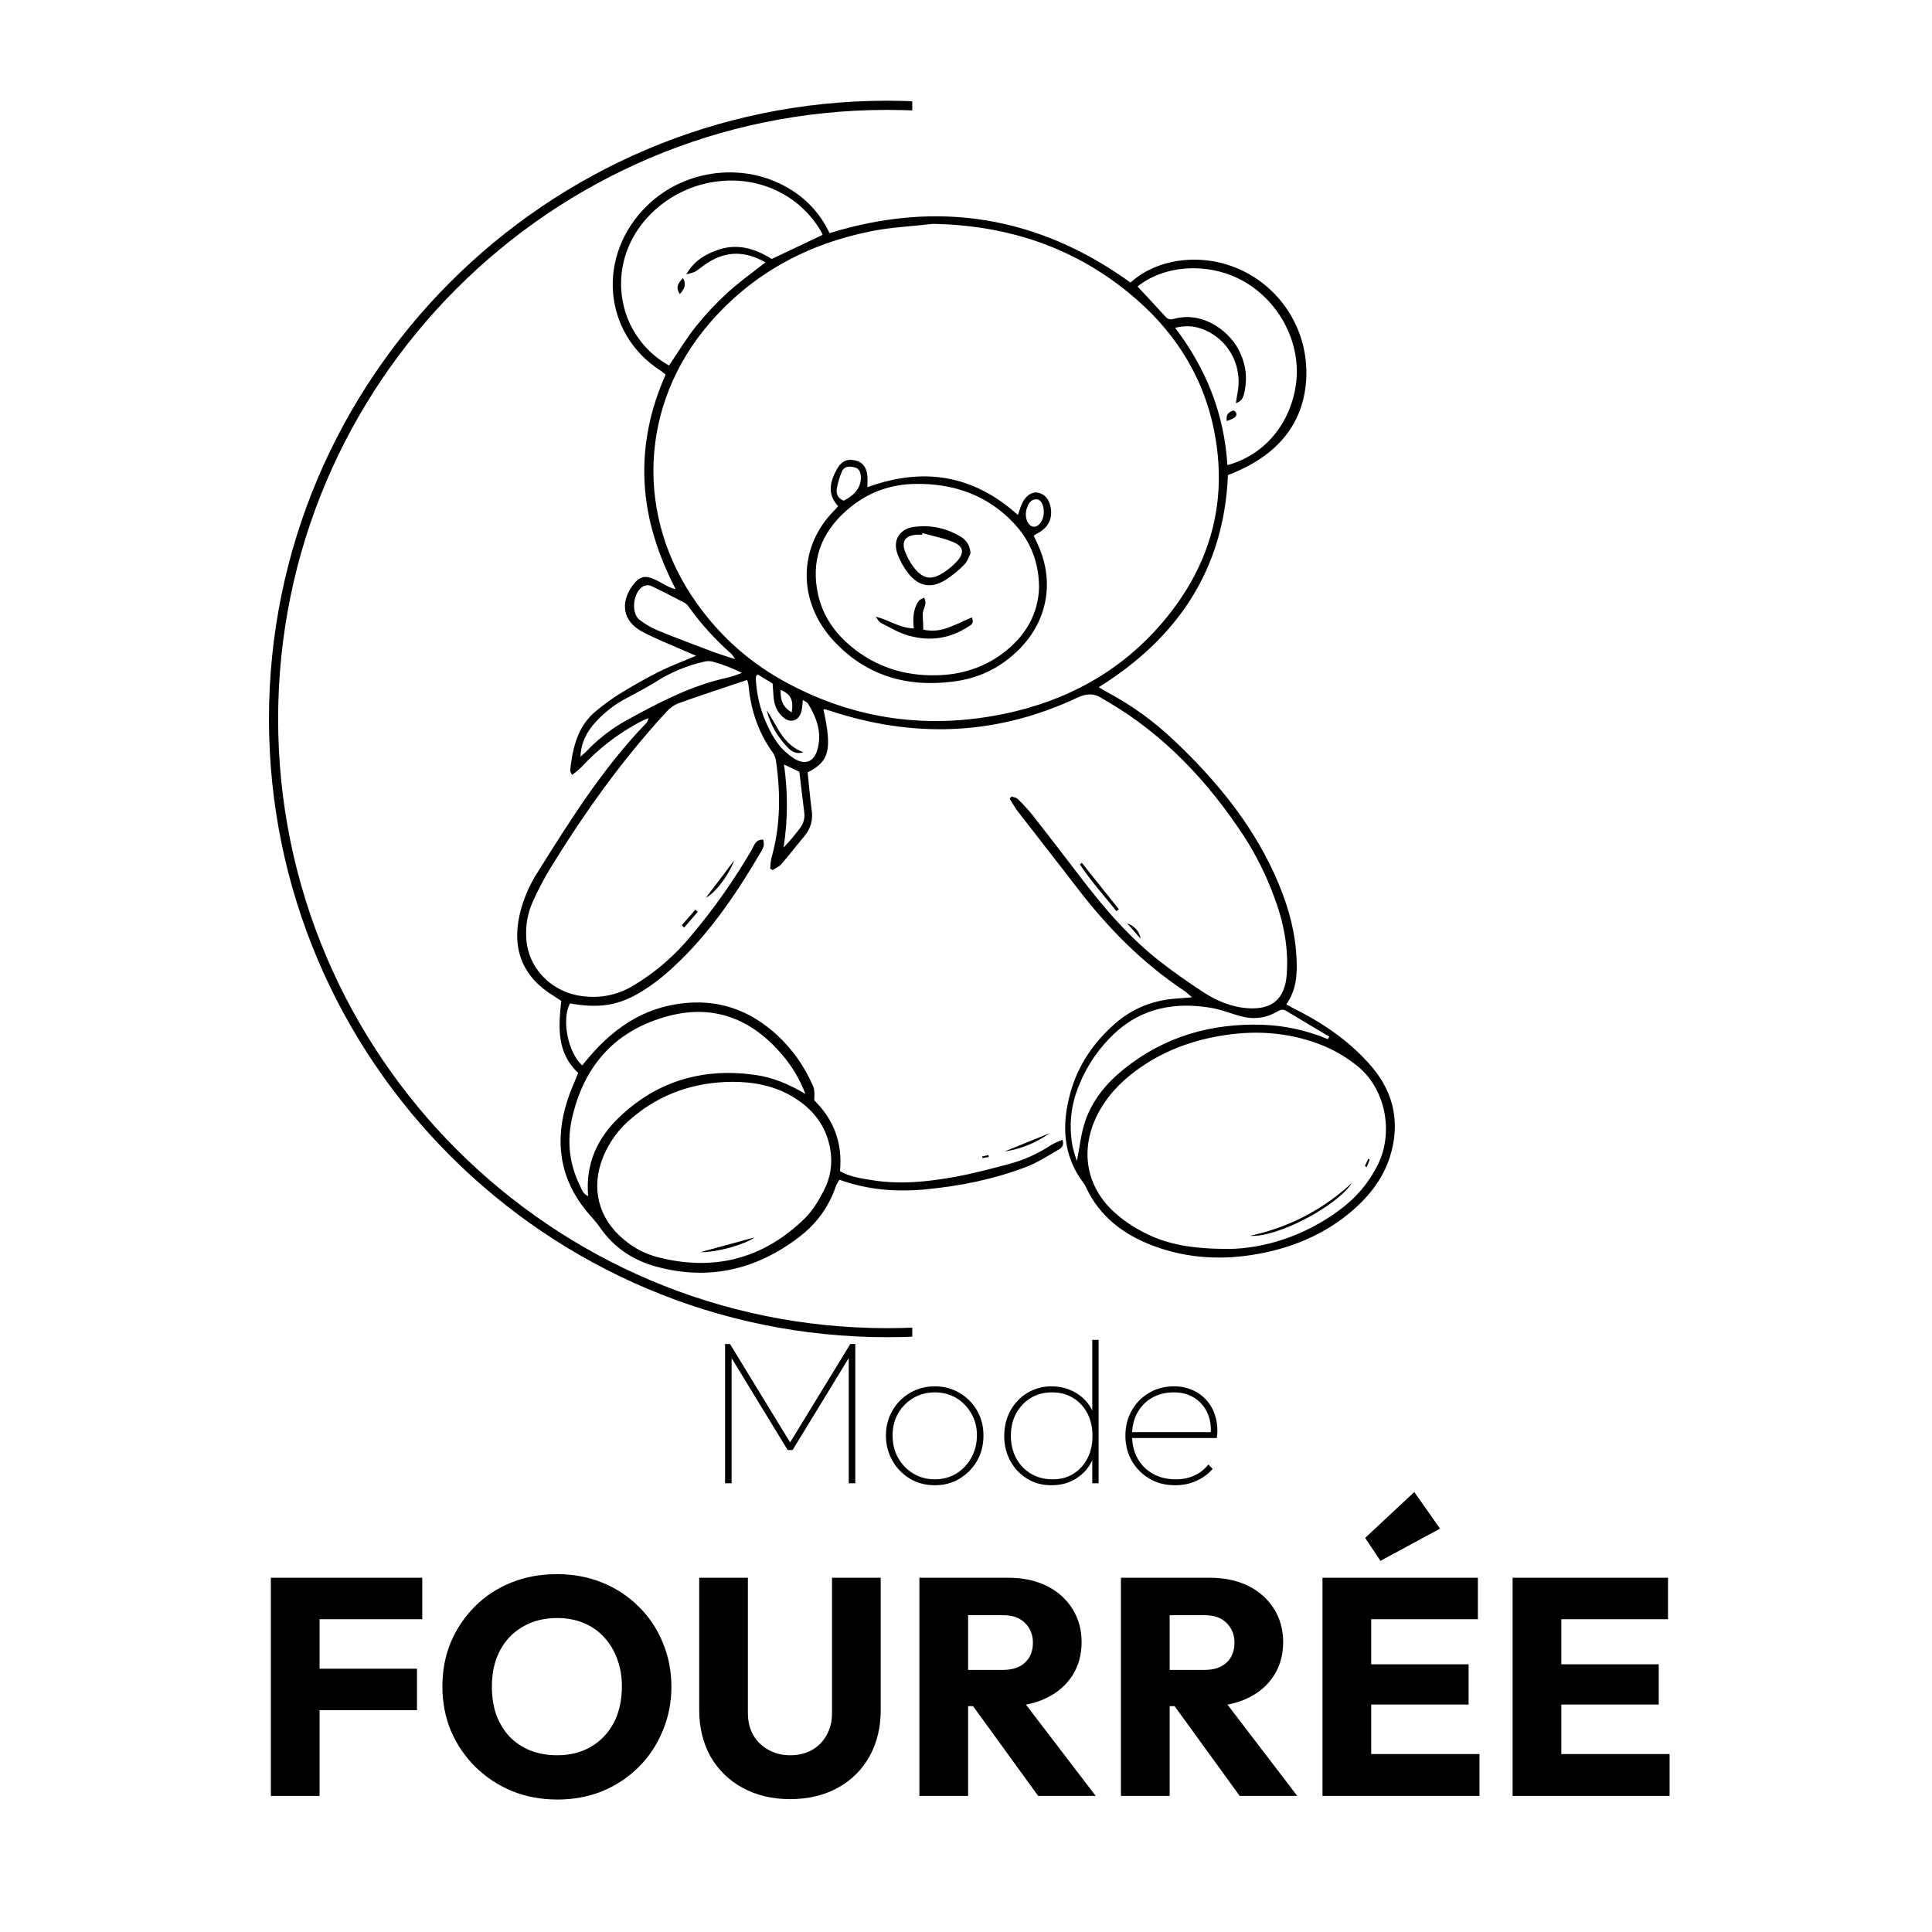 <svg xmlns="http://www.w3.org/2000/svg" xmlns:xlink="http://www.w3.org/1999/xlink" width="100" zoomAndPan="magnify" viewBox="0 0 75 75" height="100" preserveAspectRatio="xMidYMid meet" version="1.0"><defs><g/><clipPath id="56b17ce66e"><path d="M 10.441 3.91 L 58.441 3.91 L 58.441 51.91 L 10.441 51.91 Z M 10.441 3.91 " clip-rule="nonzero"/></clipPath><clipPath id="d2247681e7"><path d="M 35.414 0 L 65.852 0 L 65.852 54.641 L 35.414 54.641 Z M 35.414 0 " clip-rule="nonzero"/></clipPath><clipPath id="90d23865b7"><path d="M 20 6.246 L 54.355 6.246 L 54.355 49.746 L 20 49.746 Z M 20 6.246 " clip-rule="nonzero"/></clipPath></defs><rect x="-7.5" width="90" fill="#ffffff" y="-7.5" height="90" fill-opacity="1"/><rect x="-7.5" width="90" fill="#ffffff" y="-7.5" height="90" fill-opacity="1"/><g clip-path="url(#56b17ce66e)"><path fill="#000000" d="M 34.441 51.91 C 21.211 51.91 10.441 41.141 10.441 27.91 C 10.441 14.684 21.211 3.91 34.441 3.91 C 47.672 3.91 58.441 14.684 58.441 27.91 C 58.441 41.141 47.672 51.91 34.441 51.91 Z M 34.441 4.266 C 21.402 4.266 10.797 14.871 10.797 27.91 C 10.797 40.953 21.402 51.559 34.441 51.559 C 47.48 51.559 58.086 40.953 58.086 27.91 C 58.086 14.871 47.48 4.266 34.441 4.266 Z M 34.441 4.266 " fill-opacity="1" fill-rule="nonzero"/></g><g clip-path="url(#d2247681e7)"><path fill="#ffffff" d="M 35.414 -1.727 L 65.852 -1.727 L 65.852 54.633 L 35.414 54.633 Z M 35.414 -1.727 " fill-opacity="1" fill-rule="nonzero"/></g><g clip-path="url(#90d23865b7)"><path fill="#000000" d="M 31.965 27.535 C 32.309 29.102 32.195 29.562 31.352 29.984 C 31.402 30.453 31.441 30.93 31.504 31.406 C 31.574 31.809 31.48 32.164 31.215 32.473 C 30.914 32.832 30.629 33.203 30.32 33.559 C 30.238 33.652 30.102 33.703 29.988 33.777 L 29.898 33.719 C 29.902 33.582 29.918 33.445 29.945 33.312 C 30.297 32.09 30.305 30.848 30.133 29.602 C 30.121 29.469 30.082 29.348 30.012 29.234 C 29.434 28.441 29.141 27.551 29.055 26.578 C 29.043 26.516 29.027 26.457 29.004 26.395 C 28.105 26.699 27.211 26.988 26.328 27.305 C 26.152 27.379 26 27.484 25.875 27.629 C 24.152 29.496 22.684 31.555 21.355 33.719 C 21.105 34.133 20.883 34.559 20.684 35 C 20.48 35.453 20.398 35.926 20.43 36.418 C 20.488 37.582 21.422 38.535 22.625 38.672 C 23.328 38.762 23.988 38.621 24.598 38.254 C 25.457 37.738 26.203 37.09 26.84 36.312 C 27.719 35.27 28.504 34.156 29.188 32.977 C 29.281 32.809 29.336 32.578 29.629 32.594 C 29.645 32.66 29.652 32.73 29.652 32.801 C 29.633 32.891 29.602 32.969 29.555 33.047 C 28.508 34.828 27.359 36.516 25.781 37.859 C 25.633 37.984 25.484 38.098 25.328 38.211 C 24.227 39 23.438 39.184 22.125 38.953 C 21.797 39.582 22.039 40.844 22.602 41.359 C 22.684 41.262 22.762 41.164 22.84 41.07 C 23.918 39.793 25.211 38.977 26.926 38.918 C 28.188 38.879 29.23 39.336 30.145 40.16 C 30.754 40.723 31.227 41.387 31.559 42.152 C 31.633 42.312 31.617 42.52 31.609 42.715 C 32.371 43.461 32.711 44.375 32.609 45.465 C 33.012 45.695 33.445 45.746 33.871 45.816 C 34.938 45.988 35.996 45.879 37.043 45.691 C 37.758 45.562 38.461 45.375 39.164 45.188 C 39.746 45.035 40.289 44.789 40.793 44.457 C 40.938 44.371 41.09 44.305 41.246 44.246 C 41.328 44.504 41.176 44.582 41.062 44.648 C 40.672 44.875 40.289 45.121 39.871 45.285 C 38.602 45.777 37.277 46.043 35.922 46.172 C 34.793 46.277 33.684 46.195 32.586 45.797 C 32.539 45.867 32.496 45.941 32.461 46.016 C 32.18 46.852 31.688 47.527 30.984 48.051 C 29.34 49.293 27.512 49.719 25.5 49.176 C 24.59 48.934 23.832 48.438 23.281 47.637 C 23.125 47.406 22.926 47.211 22.75 46.996 C 21.715 45.711 21.527 44.273 22.023 42.727 C 22.137 42.363 22.301 42.016 22.445 41.652 C 21.617 40.879 21.672 39.891 21.789 38.855 C 21.707 38.801 21.609 38.734 21.516 38.676 C 20.305 37.945 19.859 36.875 20.176 35.488 C 20.316 34.898 20.555 34.348 20.883 33.84 C 22.145 31.828 23.406 29.816 25.062 28.098 C 25.125 28.039 25.16 27.965 25.168 27.879 C 25.07 27.922 24.973 27.957 24.883 28.004 C 24.008 28.465 23.234 29.059 22.566 29.785 C 22.453 29.895 22.332 29.992 22.203 30.082 C 22.16 29.977 22.125 29.938 22.133 29.902 C 22.234 29.012 22.426 28.16 23.18 27.566 C 23.453 27.344 23.734 27.137 24.031 26.949 C 24.527 26.645 25.031 26.352 25.555 26.09 C 26.02 25.855 26.512 25.672 27.023 25.457 C 26.891 25.402 26.75 25.344 26.609 25.281 C 26.039 25.023 25.449 24.805 24.902 24.504 C 24.18 24.109 24.066 23.391 24.562 22.723 C 24.82 22.375 25.039 22.316 25.43 22.5 C 25.562 22.559 25.688 22.637 25.816 22.707 C 25.945 22.781 26.086 22.836 26.23 22.875 C 25.559 21.57 25.102 20.211 25.023 18.746 C 24.945 17.277 25.242 15.887 25.84 14.543 C 25.762 14.484 25.711 14.434 25.652 14.395 C 23.395 12.949 23.148 9.914 25.117 7.988 C 26.613 6.523 28.992 6.273 30.727 7.379 C 31.379 7.789 31.871 8.348 32.203 9.051 C 36.414 7.75 40.309 8.391 43.887 10.969 C 44.957 9.996 46.734 9.801 48.195 10.488 C 48.582 10.672 48.938 10.906 49.258 11.195 C 49.578 11.484 49.852 11.812 50.074 12.18 C 50.297 12.551 50.465 12.941 50.574 13.359 C 50.68 13.781 50.727 14.203 50.711 14.637 C 50.641 16.414 49.609 17.711 47.668 18.441 C 47.52 22.09 45.727 24.758 42.656 26.676 C 42.785 26.754 42.879 26.816 42.977 26.867 C 43.922 27.371 44.785 27.992 45.562 28.73 C 47.148 30.227 48.527 31.879 49.453 33.887 C 49.926 34.922 50.266 35.992 50.328 37.141 C 50.363 37.777 50.344 38.406 49.934 38.992 C 50.086 39.078 50.223 39.145 50.359 39.215 C 51.461 39.781 52.469 40.484 53.27 41.434 C 54.121 42.445 54.359 43.617 53.961 44.895 C 53.699 45.727 53.184 46.395 52.535 46.965 C 51.398 47.957 50.059 48.488 48.59 48.719 C 47.285 48.918 46.004 48.828 44.762 48.359 C 43.617 47.926 42.688 47.23 42.156 46.086 C 42.133 46.031 42.105 45.98 42.07 45.934 C 41.246 44.855 41.211 43.645 41.555 42.41 C 41.848 41.355 42.453 40.469 43.27 39.75 C 43.969 39.129 44.805 38.812 45.738 38.758 C 45.891 38.75 46.043 38.734 46.273 38.715 C 46.133 38.598 46.066 38.527 45.988 38.473 C 44.352 37.391 42.992 36.008 41.801 34.449 C 41.043 33.461 40.273 32.488 39.512 31.5 C 39.395 31.348 39.301 31.168 39.195 31.004 C 39.219 30.977 39.242 30.949 39.266 30.922 C 39.348 30.949 39.449 30.957 39.504 31.012 C 39.707 31.207 39.895 31.41 40.07 31.625 C 40.703 32.434 41.328 33.242 41.949 34.059 C 42.887 35.285 43.887 36.449 45.113 37.387 C 45.625 37.781 46.152 38.148 46.688 38.5 C 47.223 38.852 47.816 39.105 48.477 39.141 C 49.387 39.191 49.875 38.773 49.949 37.855 C 50.031 36.797 49.828 35.777 49.453 34.793 C 49.148 33.965 48.758 33.184 48.277 32.441 C 46.891 30.336 45.203 28.535 43.02 27.25 C 42.945 27.203 42.867 27.168 42.793 27.117 C 42.477 26.91 42.191 26.91 41.824 27.082 C 38.816 28.5 35.715 28.668 32.547 27.695 C 32.395 27.648 32.246 27.598 32.09 27.551 C 32.051 27.539 32.008 27.535 31.965 27.535 Z M 36.219 8.691 C 35.41 8.785 34.59 8.82 33.797 8.98 C 31.324 9.48 29.195 10.625 27.531 12.562 C 24.828 15.707 24.641 20.047 27.051 23.422 C 27.984 24.734 29.16 25.77 30.578 26.523 C 33.227 27.941 36.035 28.316 38.965 27.715 C 41.387 27.215 43.484 26.086 45.113 24.18 C 46.977 22 47.703 19.484 47.117 16.645 C 46.668 14.488 45.512 12.754 43.832 11.379 C 41.621 9.566 39.062 8.742 36.219 8.691 Z M 47.727 48.484 C 49.051 48.461 50.617 48.004 52 46.973 C 52.637 46.508 53.133 45.922 53.488 45.215 C 54.109 43.961 53.805 42.227 52.625 41.328 C 52.184 40.984 51.703 40.715 51.184 40.52 C 50.008 40.086 48.805 39.996 47.574 40.18 C 46.301 40.367 45.125 40.801 44.082 41.574 C 43.441 42.051 42.91 42.625 42.559 43.359 C 41.938 44.664 42.164 46.035 43.215 47.02 C 43.57 47.348 43.961 47.617 44.391 47.836 C 45.312 48.32 46.312 48.484 47.727 48.484 Z M 28.41 41.996 C 26.965 42.012 25.664 42.445 24.547 43.387 C 24.039 43.801 23.66 44.312 23.41 44.922 C 22.926 46.117 23.23 47.312 24.227 48.125 C 24.598 48.441 25.023 48.664 25.492 48.793 C 27.68 49.367 29.613 48.891 31.242 47.297 C 31.547 46.996 31.781 46.605 31.98 46.219 C 32.246 45.707 32.328 45.164 32.227 44.594 C 32.066 43.676 31.527 43.023 30.758 42.566 C 30.039 42.145 29.242 41.992 28.41 41.996 Z M 25.973 14.188 C 26.332 13.656 26.648 13.129 27.031 12.652 C 27.406 12.188 27.816 11.75 28.262 11.344 C 28.707 10.938 29.203 10.59 29.715 10.184 C 28.934 9.742 28.211 9.734 27.488 10.191 C 27.316 10.301 27.16 10.434 26.988 10.543 C 26.914 10.586 26.824 10.598 26.641 10.652 C 26.949 10.117 27.363 9.887 27.816 9.719 C 28.59 9.43 29.305 9.637 29.957 10.055 L 31.934 9.117 C 31.906 9.051 31.891 9.008 31.867 8.973 C 31.035 7.555 29.434 6.809 27.758 7.055 C 26.055 7.297 24.613 8.547 24.223 10.109 C 24.125 10.5 24.09 10.895 24.121 11.297 C 24.152 11.699 24.246 12.082 24.402 12.453 C 24.562 12.82 24.777 13.152 25.043 13.453 C 25.312 13.75 25.621 13.992 25.973 14.188 Z M 47.645 18.055 C 49.086 17.676 50.113 16.43 50.312 14.887 C 50.516 13.344 49.691 11.73 48.297 10.93 C 47 10.184 45.25 10.246 44.16 11.121 C 44.523 11.512 44.895 11.906 45.254 12.305 C 45.367 12.43 45.48 12.398 45.613 12.367 C 46.746 12.078 47.805 12.906 48.148 13.711 C 48.363 14.18 48.422 14.668 48.32 15.176 C 48.281 15.348 48.258 15.555 47.977 15.652 C 48.004 15.469 48.023 15.332 48.051 15.195 C 48.098 14.93 48.094 14.664 48.043 14.398 C 47.992 14.133 47.895 13.883 47.754 13.656 C 47.609 13.426 47.43 13.23 47.215 13.07 C 47 12.906 46.762 12.789 46.504 12.719 C 46.234 12.645 45.969 12.648 45.617 12.723 C 46.832 14.324 47.523 16.07 47.648 18.055 Z M 31.266 42.469 C 31.051 41.898 30.746 41.387 30.348 40.926 C 29.184 39.566 27.727 38.98 25.977 39.434 C 23.953 39.961 22.699 41.297 22.219 43.355 C 22 44.277 22.094 45.164 22.508 46.016 C 22.578 46.16 22.621 46.34 22.832 46.434 C 22.719 45.16 23.207 44.152 24.074 43.336 C 25.555 41.941 27.324 41.449 29.312 41.727 C 30.012 41.824 30.652 42.098 31.266 42.469 Z M 51.547 40.34 C 51.566 40.309 51.586 40.273 51.605 40.242 C 51.043 39.906 50.48 39.578 49.922 39.238 C 49.781 39.156 49.68 39.215 49.559 39.281 C 49.164 39.508 48.738 39.574 48.293 39.48 C 47.855 39.383 47.438 39.191 46.996 39.121 C 45.629 38.895 44.348 39.121 43.293 40.09 C 42.684 40.656 42.219 41.324 41.902 42.094 C 41.578 42.855 41.488 43.648 41.629 44.465 C 41.676 44.672 41.734 44.871 41.805 45.07 C 41.91 44.543 41.961 44.031 42.117 43.555 C 42.398 42.711 42.953 42.043 43.637 41.496 C 45.207 40.234 47.02 39.719 49.008 39.781 C 49.887 39.812 50.734 40 51.547 40.34 Z M 22.535 29.375 C 22.602 29.32 22.664 29.266 22.727 29.207 C 23.207 28.691 23.758 28.266 24.379 27.93 C 25.621 27.25 26.867 26.598 28.266 26.301 C 28.449 26.25 28.629 26.191 28.801 26.121 C 28.426 25.934 28.039 25.785 27.633 25.676 C 27.52 25.656 27.406 25.664 27.297 25.695 C 26.641 25.848 26.027 26.105 25.457 26.469 C 25.098 26.688 24.727 26.891 24.355 27.086 C 23.883 27.328 23.473 27.645 23.113 28.039 C 22.785 28.406 22.555 28.816 22.535 29.375 Z M 28.531 25.586 C 28.496 25.52 28.453 25.453 28.406 25.395 C 27.777 24.844 27.219 24.23 26.734 23.551 C 26.691 23.488 26.641 23.441 26.578 23.402 C 26.156 23.18 25.73 22.961 25.297 22.754 C 25.203 22.711 25.105 22.707 25.008 22.742 C 24.59 22.918 24.465 23.781 24.828 24.062 C 25.047 24.23 25.285 24.371 25.543 24.477 C 26.266 24.773 27 25.047 27.734 25.324 C 27.961 25.406 28.195 25.477 28.531 25.586 Z M 29.418 26.184 C 29.379 26.215 29.363 26.223 29.359 26.234 C 29.348 26.273 29.34 26.316 29.34 26.359 C 29.387 27.211 29.641 27.996 30.094 28.719 C 30.277 29 30.512 29.234 30.789 29.422 C 31.266 29.742 31.629 29.57 31.754 29.016 C 31.898 28.387 31.688 27.832 31.363 27.309 C 31.332 27.258 31.258 27.234 31.164 27.176 C 31.156 27.316 31.141 27.457 31.117 27.594 C 31.035 27.957 30.719 28.094 30.43 27.867 C 30.27 27.738 30.156 27.574 30.09 27.379 C 30.012 27.125 30.023 26.844 29.992 26.535 Z M 30.434 29.676 C 30.59 30.75 30.586 31.824 30.418 32.902 C 30.641 32.672 30.844 32.43 31.035 32.176 C 31.191 31.984 31.254 31.766 31.219 31.52 C 31.152 30.996 31.094 30.477 31.031 29.961 Z M 30.734 27.652 C 30.816 27.18 30.695 26.945 30.305 26.781 C 30.293 27.141 30.359 27.438 30.734 27.652 Z M 30.734 27.652 " fill-opacity="1" fill-rule="nonzero"/></g><path fill="#000000" d="M 43.34 35.371 C 42.863 34.77 42.344 34.203 41.922 33.555 L 41.996 33.496 L 43.434 35.297 Z M 43.34 35.371 " fill-opacity="1" fill-rule="nonzero"/><path fill="#000000" d="M 28.508 33.391 C 28.266 34.027 27.738 34.688 27.406 34.844 C 27.777 34.359 28.145 33.875 28.508 33.391 Z M 28.508 33.391 " fill-opacity="1" fill-rule="nonzero"/><path fill="#000000" d="M 40.75 43.988 C 40.219 44.367 39.633 44.605 38.988 44.703 Z M 40.75 43.988 " fill-opacity="1" fill-rule="nonzero"/><path fill="#000000" d="M 26.469 35.914 L 26.996 35.312 L 27.086 35.398 L 26.555 36.012 Z M 26.469 35.914 " fill-opacity="1" fill-rule="nonzero"/><path fill="#000000" d="M 44.281 36.441 L 43.754 35.84 C 44.031 35.949 44.227 36.137 44.281 36.441 Z M 44.281 36.441 " fill-opacity="1" fill-rule="nonzero"/><path fill="#000000" d="M 38.383 44.914 L 38.141 44.957 C 38.141 44.934 38.133 44.914 38.129 44.891 L 38.375 44.84 Z M 38.383 44.914 " fill-opacity="1" fill-rule="nonzero"/><path fill="#000000" d="M 32.535 19.648 C 32.09 19.164 32.23 18.672 32.504 18.188 C 32.68 17.879 32.926 17.793 33.25 17.887 C 33.504 17.961 33.648 18.164 33.672 18.488 C 33.684 18.617 33.672 18.75 33.672 18.914 C 35.832 18.125 37.777 18.426 39.516 19.992 C 39.574 19.828 39.613 19.672 39.684 19.531 C 39.809 19.25 40.062 19.078 40.293 19.125 C 40.566 19.184 40.707 19.375 40.773 19.637 C 40.887 20.109 40.703 20.492 40.254 20.715 C 40.211 20.738 40.168 20.766 40.129 20.797 C 40.191 20.93 40.254 21.062 40.312 21.191 C 40.938 22.602 40.656 24.109 39.566 25.203 C 38.848 25.926 37.984 26.344 36.98 26.461 C 35.195 26.688 33.621 26.227 32.371 24.887 C 30.938 23.344 30.984 21.227 32.383 19.82 C 32.434 19.773 32.48 19.715 32.535 19.648 Z M 40.336 22.789 C 40.324 21.566 39.824 20.688 39.008 19.973 C 38.02 19.109 36.84 18.773 35.574 18.785 C 34.551 18.789 33.656 19.125 32.883 19.797 C 31.875 20.676 31.457 21.781 31.766 23.113 C 31.953 23.926 32.414 24.578 33.051 25.105 C 34.008 25.891 35.113 26.238 36.332 26.215 C 37.27 26.199 38.145 25.941 38.91 25.375 C 39.809 24.707 40.312 23.828 40.336 22.789 Z M 32.75 19.434 C 33.195 19.223 33.438 18.891 33.418 18.508 C 33.406 18.336 33.359 18.184 33.168 18.141 C 32.977 18.098 32.773 18.09 32.684 18.305 C 32.59 18.52 32.523 18.742 32.484 18.973 C 32.465 19.07 32.48 19.164 32.527 19.254 C 32.578 19.34 32.652 19.398 32.746 19.434 Z M 40.523 19.875 C 40.516 19.578 40.395 19.379 40.223 19.383 C 39.996 19.391 39.918 19.566 39.855 19.75 C 39.84 19.805 39.828 19.863 39.824 19.918 C 39.805 20.184 39.934 20.418 40.105 20.445 C 40.277 20.473 40.457 20.293 40.508 20.016 C 40.516 19.961 40.52 19.902 40.523 19.871 Z M 40.523 19.875 " fill-opacity="1" fill-rule="nonzero"/><path fill="#000000" d="M 52.484 45.918 C 51.883 46.848 49.531 48.062 48.527 47.973 C 50.031 47.648 51.352 46.965 52.484 45.918 Z M 52.484 45.918 " fill-opacity="1" fill-rule="nonzero"/><path fill="#000000" d="M 52.984 45.27 L 53.113 44.988 L 53.172 45.012 C 53.133 45.109 53.098 45.207 53.059 45.305 Z M 52.984 45.27 " fill-opacity="1" fill-rule="nonzero"/><path fill="#000000" d="M 27.188 48.609 L 29.293 48.035 C 28.91 48.316 27.82 48.621 27.188 48.609 Z M 27.188 48.609 " fill-opacity="1" fill-rule="nonzero"/><path fill="#000000" d="M 26.395 11.414 C 26.219 11.184 26.312 10.996 26.512 10.797 C 26.668 11.059 26.547 11.238 26.395 11.414 Z M 26.395 11.414 " fill-opacity="1" fill-rule="nonzero"/><path fill="#000000" d="M 47.621 16.344 C 47.582 16.094 47.699 15.984 47.883 15.938 C 47.91 15.934 47.984 16 47.992 16.043 C 48.02 16.172 47.934 16.238 47.621 16.344 Z M 47.621 16.344 " fill-opacity="1" fill-rule="nonzero"/><path fill="#000000" d="M 31.191 29.203 C 30.883 29.293 30.723 29.16 30.578 29.016 C 30.18 28.609 29.906 28.129 29.762 27.574 C 30.172 28.156 30.375 28.91 31.191 29.203 Z M 31.191 29.203 " fill-opacity="1" fill-rule="nonzero"/><path fill="#000000" d="M 37.676 21.48 C 37.621 21.586 37.566 21.781 37.441 21.91 C 37.219 22.141 36.969 22.344 36.699 22.516 C 36.148 22.855 35.672 22.77 35.266 22.266 C 35.086 22.035 34.941 21.781 34.84 21.504 C 34.645 20.969 34.922 20.527 35.484 20.453 C 36.098 20.375 36.676 20.484 37.215 20.789 C 37.5 20.93 37.656 21.16 37.676 21.48 Z M 35.809 20.695 L 35.793 20.758 C 35.719 20.758 35.648 20.754 35.574 20.758 C 35.133 20.793 34.98 21.02 35.145 21.438 C 35.219 21.629 35.316 21.805 35.434 21.973 C 35.82 22.496 36.156 22.555 36.688 22.188 C 36.855 22.074 37.008 21.941 37.148 21.793 C 37.445 21.457 37.414 21.219 37.004 21.043 C 36.625 20.883 36.207 20.809 35.809 20.695 Z M 35.809 20.695 " fill-opacity="1" fill-rule="nonzero"/><path fill="#000000" d="M 33.996 23.938 C 34.508 24.066 34.922 24.383 35.473 24.395 C 35.434 24.008 35.445 23.645 35.66 23.332 C 35.699 23.273 35.793 23.25 35.871 23.199 C 36.02 23.457 35.812 23.648 35.82 23.855 C 35.828 24.066 35.836 24.254 35.844 24.445 C 36.199 24.516 36.539 24.48 36.871 24.34 C 37.16 24.234 37.438 24.09 37.723 23.969 C 37.832 24.195 37.699 24.258 37.594 24.324 C 36.879 24.789 36.113 24.906 35.293 24.68 C 34.906 24.578 34.547 24.359 34.191 24.176 C 34.105 24.133 34.059 24.02 33.996 23.938 Z M 33.996 23.938 " fill-opacity="1" fill-rule="nonzero"/><g fill="#000000" fill-opacity="1"><g transform="translate(27.354, 57.579)"><g><path d="M 0.793 0 L 0.793 -5.406 L 0.984 -5.406 L 3.406 -1.441 L 3.23 -1.441 L 5.656 -5.406 L 5.848 -5.406 L 5.848 0 L 5.594 0 L 5.594 -4.977 L 5.656 -4.961 L 3.414 -1.289 L 3.223 -1.289 L 0.984 -4.961 L 1.047 -4.977 L 1.047 0 Z M 0.793 0 "/></g></g></g><g fill="#000000" fill-opacity="1"><g transform="translate(33.994, 57.579)"><g><path d="M 2.297 0.078 C 1.938 0.078 1.617 -0.004 1.332 -0.176 C 1.047 -0.348 0.82 -0.578 0.652 -0.871 C 0.484 -1.164 0.398 -1.492 0.398 -1.855 C 0.398 -2.215 0.484 -2.535 0.652 -2.824 C 0.82 -3.113 1.047 -3.34 1.332 -3.508 C 1.617 -3.676 1.938 -3.762 2.297 -3.762 C 2.648 -3.762 2.965 -3.676 3.254 -3.508 C 3.539 -3.34 3.766 -3.113 3.934 -2.824 C 4.102 -2.535 4.184 -2.215 4.184 -1.855 C 4.184 -1.488 4.102 -1.16 3.934 -0.867 C 3.766 -0.578 3.539 -0.348 3.254 -0.176 C 2.965 -0.004 2.648 0.078 2.297 0.078 Z M 2.297 -0.152 C 2.605 -0.152 2.883 -0.227 3.129 -0.375 C 3.375 -0.523 3.566 -0.73 3.711 -0.988 C 3.855 -1.246 3.93 -1.539 3.93 -1.863 C 3.93 -2.18 3.855 -2.461 3.711 -2.711 C 3.566 -2.961 3.375 -3.16 3.129 -3.309 C 2.883 -3.453 2.605 -3.527 2.297 -3.527 C 1.988 -3.527 1.707 -3.453 1.461 -3.309 C 1.211 -3.16 1.016 -2.961 0.871 -2.711 C 0.727 -2.461 0.656 -2.176 0.656 -1.855 C 0.656 -1.531 0.727 -1.238 0.871 -0.984 C 1.016 -0.727 1.211 -0.523 1.461 -0.375 C 1.707 -0.227 1.988 -0.152 2.297 -0.152 Z M 2.297 -0.152 "/></g></g></g><g fill="#000000" fill-opacity="1"><g transform="translate(38.578, 57.579)"><g><path d="M 2.238 0.078 C 1.887 0.078 1.574 -0.004 1.301 -0.172 C 1.023 -0.34 0.809 -0.566 0.648 -0.855 C 0.488 -1.145 0.406 -1.469 0.406 -1.832 C 0.406 -2.199 0.488 -2.531 0.648 -2.82 C 0.809 -3.109 1.027 -3.34 1.305 -3.508 C 1.582 -3.676 1.895 -3.762 2.238 -3.762 C 2.508 -3.762 2.758 -3.711 2.992 -3.609 C 3.227 -3.508 3.43 -3.359 3.598 -3.168 C 3.766 -2.977 3.879 -2.742 3.938 -2.473 L 3.938 -1.215 C 3.871 -0.953 3.758 -0.727 3.598 -0.531 C 3.434 -0.336 3.234 -0.188 3.004 -0.078 C 2.773 0.027 2.516 0.078 2.238 0.078 Z M 2.289 -0.152 C 2.594 -0.152 2.859 -0.223 3.094 -0.367 C 3.324 -0.512 3.504 -0.711 3.637 -0.965 C 3.766 -1.219 3.832 -1.508 3.832 -1.832 C 3.832 -2.168 3.766 -2.461 3.633 -2.715 C 3.5 -2.969 3.316 -3.168 3.078 -3.312 C 2.844 -3.457 2.574 -3.527 2.266 -3.527 C 1.953 -3.527 1.68 -3.457 1.441 -3.312 C 1.199 -3.168 1.012 -2.969 0.871 -2.715 C 0.734 -2.461 0.664 -2.172 0.664 -1.84 C 0.664 -1.516 0.734 -1.223 0.871 -0.969 C 1.012 -0.711 1.203 -0.512 1.449 -0.367 C 1.691 -0.223 1.973 -0.152 2.289 -0.152 Z M 4.07 0 L 3.824 0 L 3.824 -0.984 L 3.902 -1.895 L 3.824 -2.785 L 3.824 -5.566 L 4.07 -5.566 Z M 4.07 0 "/></g></g></g><g fill="#000000" fill-opacity="1"><g transform="translate(43.29, 57.579)"><g><path d="M 2.328 0.078 C 1.961 0.078 1.629 -0.004 1.34 -0.172 C 1.051 -0.34 0.82 -0.57 0.652 -0.859 C 0.484 -1.152 0.398 -1.48 0.398 -1.848 C 0.398 -2.211 0.48 -2.535 0.645 -2.824 C 0.809 -3.113 1.031 -3.34 1.316 -3.508 C 1.602 -3.676 1.922 -3.762 2.281 -3.762 C 2.609 -3.762 2.902 -3.688 3.156 -3.539 C 3.41 -3.395 3.609 -3.188 3.754 -2.93 C 3.895 -2.668 3.969 -2.367 3.969 -2.023 C 3.969 -2.004 3.965 -1.969 3.965 -1.926 C 3.961 -1.879 3.953 -1.82 3.945 -1.754 L 0.574 -1.754 L 0.574 -1.984 L 3.785 -1.984 L 3.711 -1.93 C 3.734 -2.242 3.684 -2.52 3.566 -2.762 C 3.449 -3 3.281 -3.188 3.059 -3.324 C 2.84 -3.461 2.574 -3.527 2.273 -3.527 C 1.953 -3.527 1.672 -3.457 1.43 -3.316 C 1.184 -3.176 0.996 -2.98 0.859 -2.73 C 0.723 -2.484 0.656 -2.195 0.656 -1.863 C 0.656 -1.523 0.727 -1.223 0.867 -0.969 C 1.008 -0.711 1.207 -0.512 1.465 -0.367 C 1.719 -0.223 2.02 -0.152 2.359 -0.152 C 2.617 -0.152 2.852 -0.199 3.066 -0.297 C 3.285 -0.391 3.465 -0.535 3.617 -0.727 L 3.785 -0.559 C 3.617 -0.363 3.41 -0.207 3.156 -0.094 C 2.902 0.023 2.625 0.078 2.328 0.078 Z M 2.328 0.078 "/></g></g></g><g fill="#000000" fill-opacity="1"><g transform="translate(9.703, 69.717)"><g><path d="M 0.812 0 L 0.812 -8.469 L 2.703 -8.469 L 2.703 0 Z M 2.25 -3.328 L 2.25 -4.938 L 6.484 -4.938 L 6.484 -3.328 Z M 2.25 -6.859 L 2.25 -8.469 L 6.688 -8.469 L 6.688 -6.859 Z M 2.25 -6.859 "/></g></g></g><g fill="#000000" fill-opacity="1"><g transform="translate(16.783, 69.717)"><g><path d="M 4.859 0.141 C 4.223 0.141 3.633 0.031 3.094 -0.188 C 2.551 -0.414 2.078 -0.727 1.672 -1.125 C 1.266 -1.531 0.945 -2 0.719 -2.531 C 0.5 -3.062 0.391 -3.633 0.391 -4.25 C 0.391 -4.875 0.5 -5.445 0.719 -5.969 C 0.945 -6.5 1.258 -6.961 1.656 -7.359 C 2.051 -7.754 2.52 -8.062 3.062 -8.281 C 3.602 -8.5 4.195 -8.609 4.844 -8.609 C 5.469 -8.609 6.051 -8.5 6.594 -8.281 C 7.133 -8.062 7.602 -7.754 8 -7.359 C 8.406 -6.961 8.719 -6.5 8.938 -5.969 C 9.164 -5.438 9.281 -4.859 9.281 -4.234 C 9.281 -3.617 9.164 -3.047 8.938 -2.516 C 8.719 -1.984 8.41 -1.52 8.016 -1.125 C 7.617 -0.727 7.148 -0.414 6.609 -0.188 C 6.066 0.031 5.484 0.141 4.859 0.141 Z M 4.844 -1.578 C 5.344 -1.578 5.781 -1.688 6.156 -1.906 C 6.539 -2.133 6.836 -2.445 7.047 -2.844 C 7.254 -3.25 7.359 -3.719 7.359 -4.25 C 7.359 -4.645 7.297 -5.004 7.172 -5.328 C 7.055 -5.648 6.883 -5.93 6.656 -6.172 C 6.438 -6.41 6.172 -6.594 5.859 -6.719 C 5.555 -6.844 5.219 -6.906 4.844 -6.906 C 4.332 -6.906 3.883 -6.789 3.5 -6.562 C 3.125 -6.344 2.832 -6.035 2.625 -5.641 C 2.414 -5.242 2.312 -4.781 2.312 -4.25 C 2.312 -3.844 2.367 -3.473 2.484 -3.141 C 2.609 -2.816 2.781 -2.535 3 -2.297 C 3.227 -2.066 3.492 -1.891 3.797 -1.766 C 4.109 -1.641 4.457 -1.578 4.844 -1.578 Z M 4.844 -1.578 "/></g></g></g><g fill="#000000" fill-opacity="1"><g transform="translate(26.455, 69.717)"><g><path d="M 4.219 0.125 C 3.531 0.125 2.914 -0.02 2.375 -0.312 C 1.844 -0.602 1.426 -1.008 1.125 -1.531 C 0.832 -2.062 0.688 -2.664 0.688 -3.344 L 0.688 -8.469 L 2.578 -8.469 L 2.578 -3.234 C 2.578 -2.891 2.648 -2.594 2.797 -2.344 C 2.941 -2.102 3.141 -1.914 3.391 -1.781 C 3.641 -1.645 3.914 -1.578 4.219 -1.578 C 4.539 -1.578 4.82 -1.645 5.062 -1.781 C 5.301 -1.914 5.488 -2.102 5.625 -2.344 C 5.77 -2.594 5.844 -2.883 5.844 -3.219 L 5.844 -8.469 L 7.734 -8.469 L 7.734 -3.328 C 7.734 -2.648 7.586 -2.051 7.297 -1.531 C 7.004 -1.008 6.594 -0.602 6.062 -0.312 C 5.531 -0.02 4.914 0.125 4.219 0.125 Z M 4.219 0.125 "/></g></g></g><g fill="#000000" fill-opacity="1"><g transform="translate(34.879, 69.717)"><g><path d="M 2.25 -3.484 L 2.25 -4.891 L 4.047 -4.891 C 4.422 -4.891 4.707 -4.984 4.906 -5.172 C 5.113 -5.359 5.219 -5.617 5.219 -5.953 C 5.219 -6.254 5.117 -6.504 4.922 -6.703 C 4.723 -6.91 4.438 -7.016 4.062 -7.016 L 2.25 -7.016 L 2.25 -8.469 L 4.266 -8.469 C 4.828 -8.469 5.32 -8.363 5.75 -8.156 C 6.176 -7.945 6.508 -7.648 6.75 -7.266 C 6.988 -6.891 7.109 -6.457 7.109 -5.969 C 7.109 -5.477 6.988 -5.047 6.75 -4.672 C 6.508 -4.297 6.172 -4.004 5.734 -3.797 C 5.305 -3.586 4.801 -3.484 4.219 -3.484 Z M 0.812 0 L 0.812 -8.469 L 2.703 -8.469 L 2.703 0 Z M 5.422 0 L 2.781 -3.641 L 4.516 -4.109 L 7.656 0 Z M 5.422 0 "/></g></g></g><g fill="#000000" fill-opacity="1"><g transform="translate(42.703, 69.717)"><g><path d="M 2.25 -3.484 L 2.25 -4.891 L 4.047 -4.891 C 4.422 -4.891 4.707 -4.984 4.906 -5.172 C 5.113 -5.359 5.219 -5.617 5.219 -5.953 C 5.219 -6.254 5.117 -6.504 4.922 -6.703 C 4.723 -6.91 4.438 -7.016 4.062 -7.016 L 2.25 -7.016 L 2.25 -8.469 L 4.266 -8.469 C 4.828 -8.469 5.32 -8.363 5.75 -8.156 C 6.176 -7.945 6.508 -7.648 6.75 -7.266 C 6.988 -6.891 7.109 -6.457 7.109 -5.969 C 7.109 -5.477 6.988 -5.047 6.75 -4.672 C 6.508 -4.297 6.172 -4.004 5.734 -3.797 C 5.305 -3.586 4.801 -3.484 4.219 -3.484 Z M 0.812 0 L 0.812 -8.469 L 2.703 -8.469 L 2.703 0 Z M 5.422 0 L 2.781 -3.641 L 4.516 -4.109 L 7.656 0 Z M 5.422 0 "/></g></g></g><g fill="#000000" fill-opacity="1"><g transform="translate(50.527, 69.717)"><g><path d="M 0.812 0 L 0.812 -8.469 L 2.703 -8.469 L 2.703 0 Z M 2.25 0 L 2.25 -1.625 L 6.906 -1.625 L 6.906 0 Z M 2.25 -3.547 L 2.25 -5.109 L 6.484 -5.109 L 6.484 -3.547 Z M 2.25 -6.859 L 2.25 -8.469 L 6.844 -8.469 L 6.844 -6.859 Z M 3.062 -9.125 L 2.469 -10.016 L 4.375 -11.797 L 5.375 -10.375 Z M 3.062 -9.125 "/></g></g></g><g fill="#000000" fill-opacity="1"><g transform="translate(57.907, 69.717)"><g><path d="M 0.812 0 L 0.812 -8.469 L 2.703 -8.469 L 2.703 0 Z M 2.25 0 L 2.25 -1.625 L 6.906 -1.625 L 6.906 0 Z M 2.25 -3.547 L 2.25 -5.109 L 6.484 -5.109 L 6.484 -3.547 Z M 2.25 -6.859 L 2.25 -8.469 L 6.844 -8.469 L 6.844 -6.859 Z M 2.25 -6.859 "/></g></g></g></svg>